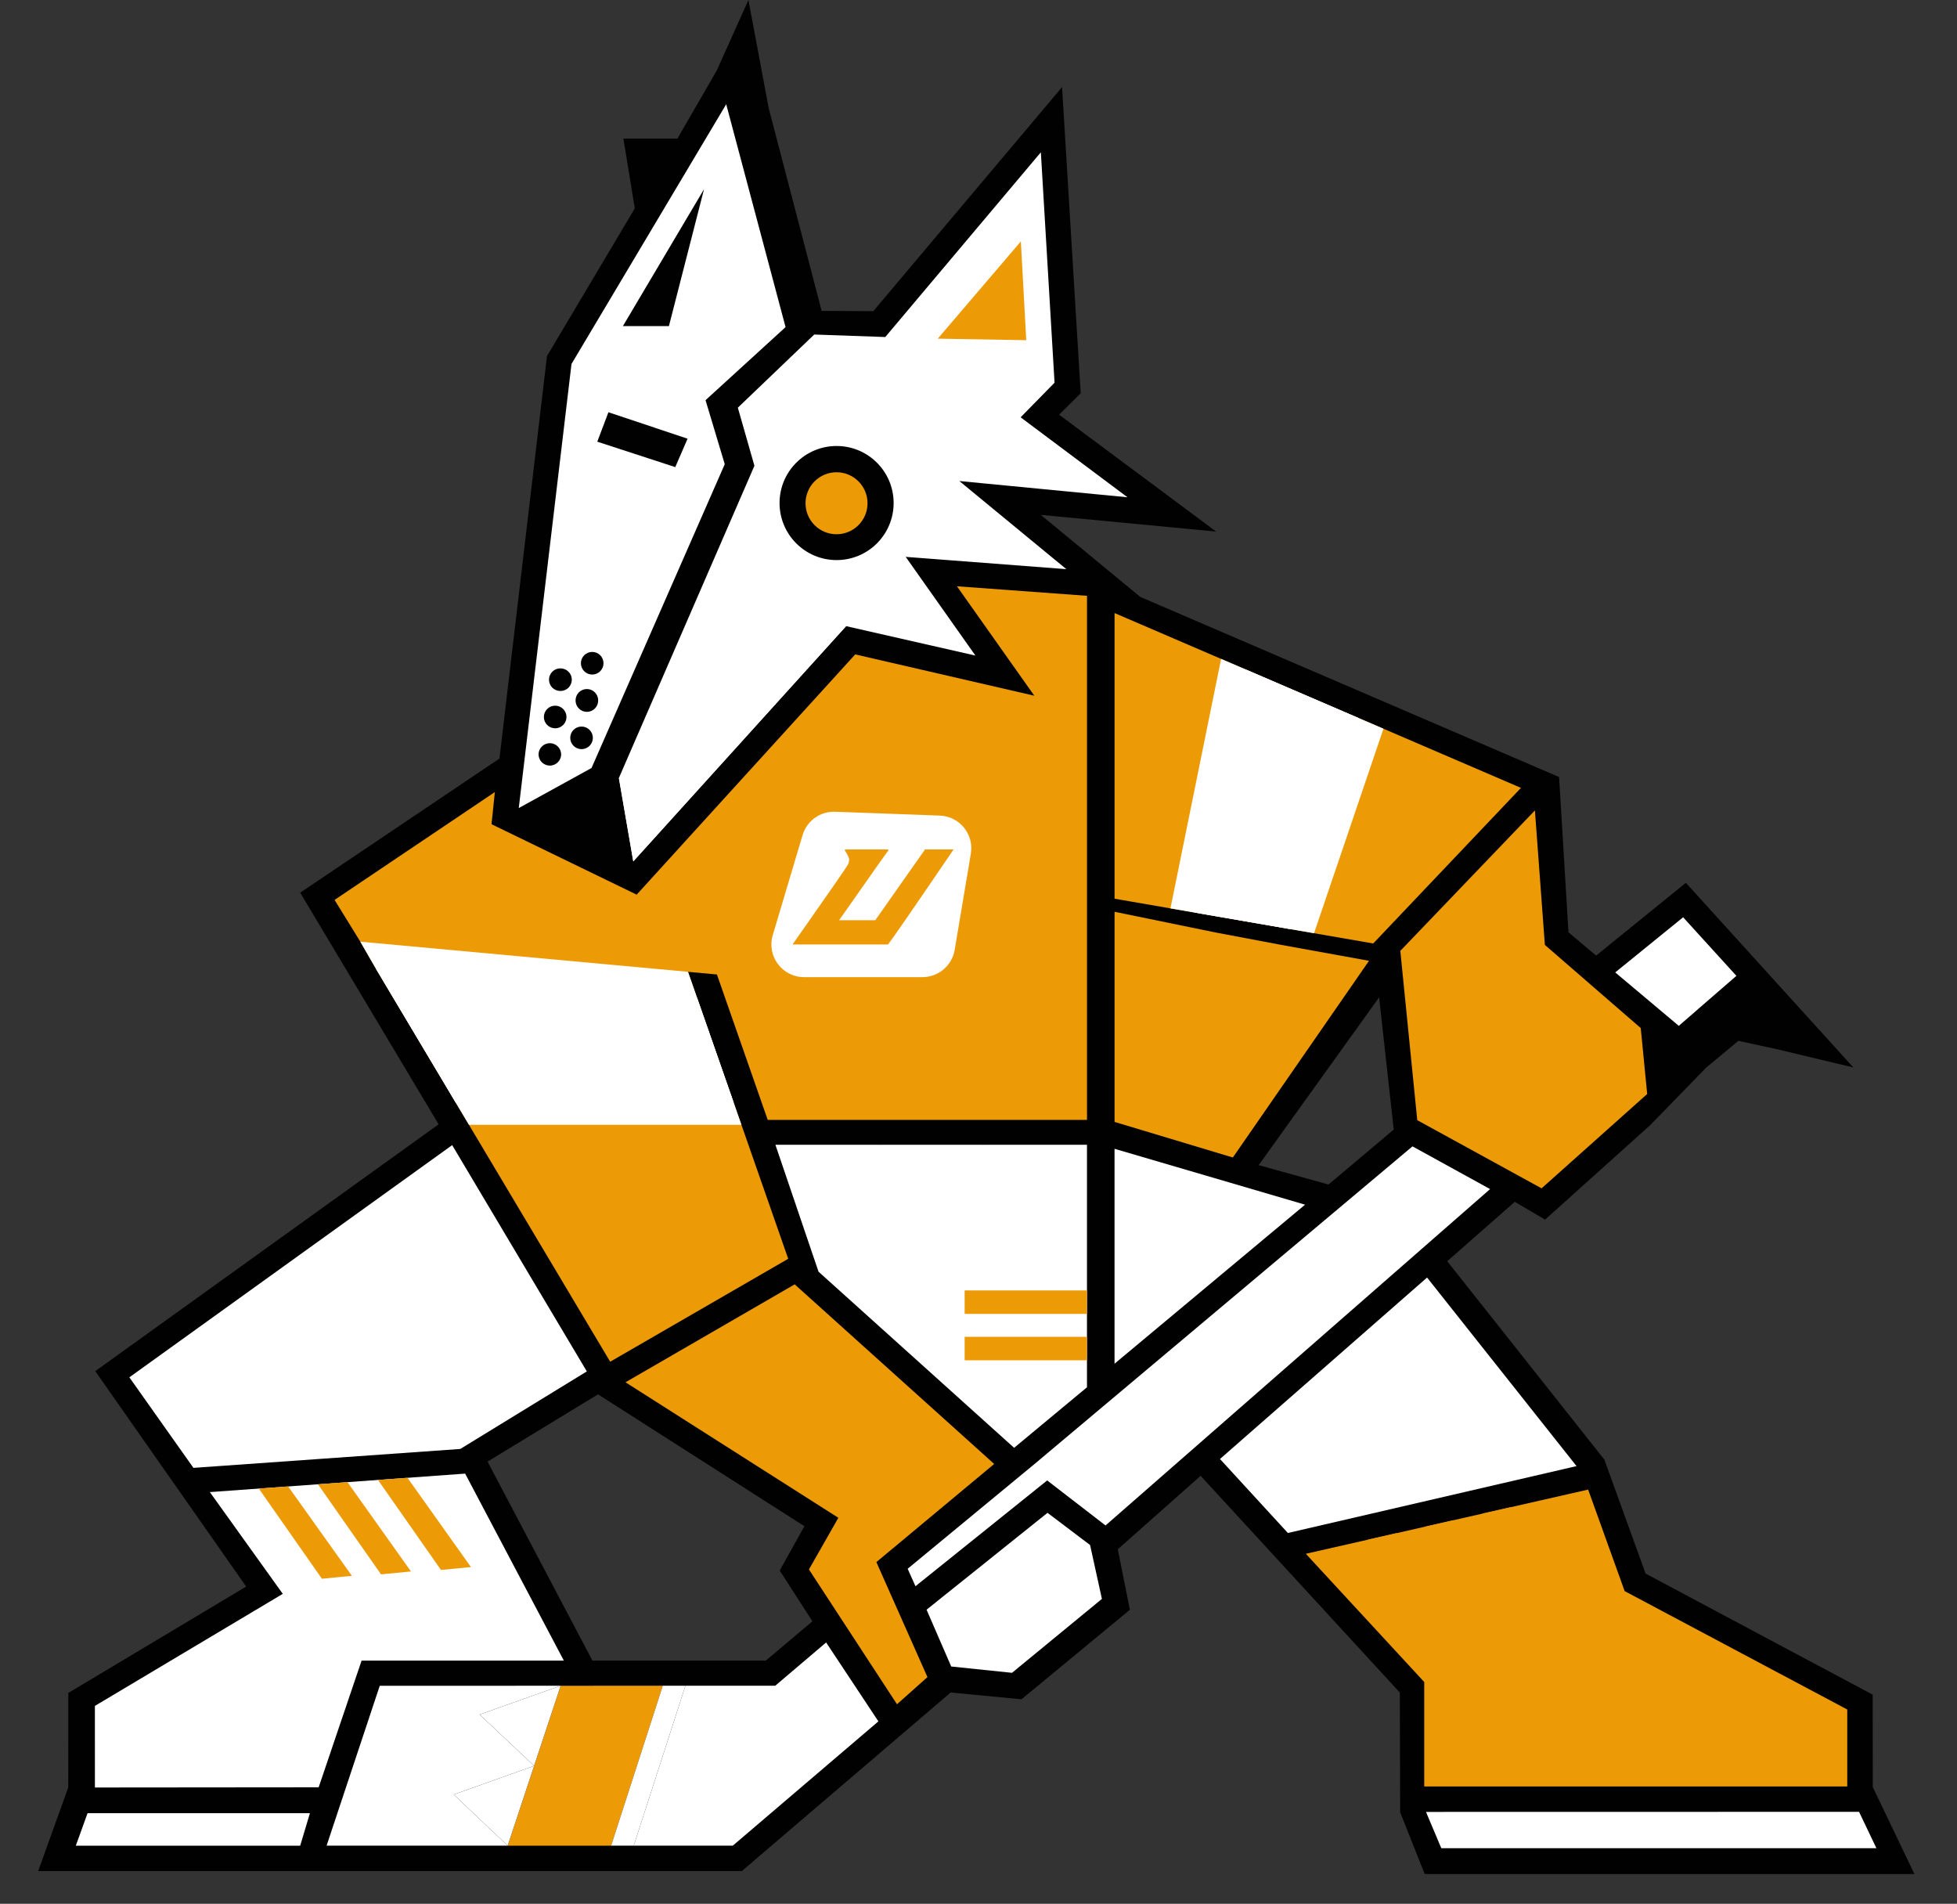 <?xml version="1.0" encoding="UTF-8"?> <svg xmlns="http://www.w3.org/2000/svg" width="659" height="641" viewBox="0 0 659 641" fill="none"><rect x="0" y="0" width="659" height="641" fill="#333333" stroke="none"/> <path d="M196.478 267.734C187.055 267.734 179.406 275.373 179.406 284.802C179.406 294.221 187.055 301.87 196.478 301.87C205.902 301.87 213.541 294.221 213.541 284.803C213.541 275.373 205.902 267.734 196.478 267.734ZM196.478 298.209C194.717 298.21 192.973 297.865 191.346 297.191C189.718 296.518 188.24 295.531 186.995 294.285C185.75 293.04 184.762 291.562 184.089 289.934C183.416 288.307 183.071 286.563 183.072 284.802C183.072 277.394 189.062 271.405 196.478 271.405C203.885 271.405 209.882 277.394 209.882 284.802C209.882 292.212 203.885 298.209 196.478 298.209ZM203.492 280.846C203.492 280.086 203.342 279.333 203.05 278.631C202.759 277.929 202.332 277.292 201.794 276.755C200.708 275.671 199.235 275.062 197.7 275.063H189.476V294.546H193.132V286.634H195.754L199.449 294.546H203.492L199.634 286.296C200.761 285.896 201.737 285.158 202.428 284.182C203.118 283.207 203.49 282.041 203.492 280.846ZM197.7 282.976H193.132V278.712H197.7C198.266 278.713 198.809 278.938 199.209 279.338C199.609 279.738 199.835 280.281 199.836 280.847C199.835 281.127 199.78 281.404 199.672 281.662C199.565 281.921 199.407 282.156 199.209 282.353C199.011 282.551 198.775 282.708 198.516 282.815C198.258 282.921 197.98 282.976 197.7 282.976Z" fill="#C8102E"></path> <path d="M273.571 545.89L257.869 559.13H199.492L164.182 492.119L201.379 469.472L270.872 513.873L262.559 528.8L273.571 545.89ZM402.907 316.025L392.591 340.326L375.535 311.291L402.907 316.025ZM454.468 324.945L420.129 339.783L417.199 318.462L454.468 324.945ZM469.326 380.321L447.373 398.826L423.84 392.306L464.404 335.807L469.325 380.321M630.603 570.588L554.139 529.824L540.257 491.456L487.339 424.653L510.083 404.654L520.294 410.639L555.714 378.805L574.596 359.413L585.406 350.449L598.491 353.294L624.1 359.413L567.699 297.244L537.476 321.753L528.167 313.902L525.004 261.625L383.997 200.99L350.481 173.361L409.522 178.978L356.644 139.63L363.915 132.423L357.636 29.317L294.078 104.766L276.678 104.675L258.851 36.41L252.024 0L241.362 23.736L228.11 46.668H209.925L213.76 70.172L184.189 119.893L168.186 255.404L101.088 300.559L147.704 378.56L32.078 461.664L82.9 534.195L23.009 570.003L22.979 601.837L12.859 629.982H249.804L320.126 569.866L343.985 572.145L380.475 542.011L376.405 521.644L404.294 496.906L471.374 569.877L471.484 610.175L479.751 630.982H644.654L630.642 601.706L630.605 570.587" fill="#010101"></path> <path d="M410.817 491.243L433.676 516.157L530.882 493.633L480.551 430.148L410.817 491.243ZM375.309 386.798V459.161L439.467 405.615L375.309 386.798ZM43.562 463.742L65.136 494.23L154.998 487.863L197.605 461.753L152.265 385.562L43.562 463.742Z" fill="white"></path> <path d="M547.085 535.721L534.79 501.543L439.725 523.158L479.592 566.327V601.496H622.044V575.588L547.085 535.721ZM519.11 400.112L554.674 368.349L552.503 346.15L520.219 318.152L516.866 272.867L471.542 320.158L477.247 377.16L519.11 400.112ZM431.5 318.152L409.5 314L375.318 307V326.47V377.748L415.145 389.731L461 323.5L431.5 318.152ZM334.781 492.914L267.604 432.443L210.633 465.414L282.311 511.041L272.403 528.431L302.054 573.824L312.309 564.676L295.108 525.956L334.781 492.914Z" fill="#EC9B07"></path> <path d="M352.738 509.366L312.013 541.984L320.317 561.113L340.782 563.237L371.056 538.346L367.076 520.214L352.738 509.366ZM70.666 502.388L95.224 536.648L31.953 574.379L31.96 601.85L107.308 601.782L121.762 559.129H189.869L156.631 496.165L70.666 502.388ZM323.045 161.961L379.676 167.43L343.682 140.506L355.109 128.856L350.496 51.273L298.108 113.477L274.186 112.635L248.459 137.269L254.046 156.827L208.4 261.956L213.249 290.028L235.425 265.52L255.967 242.815L255.97 242.812L271.683 225.445L284.915 210.821L328.467 220.731L304.985 187.496L359.084 191.635L323.045 161.961ZM281.712 188.578C271.108 188.578 262.505 179.983 262.505 169.372C262.505 158.763 271.108 150.166 281.712 150.166C292.323 150.166 300.922 158.763 300.922 169.372C300.922 179.983 292.323 188.578 281.712 188.578Z" fill="white"></path> <path d="M97.025 500.487L87.148 501.201L108.397 531.56L118.495 530.576L97.042 500.514L97.025 500.487ZM117.016 499.04L107.077 499.759L107.091 499.778L128.3 530.081L138.395 529.111L117.021 499.049L117.016 499.04ZM137.218 497.579L137.184 497.582L127.283 498.296V498.299L148.493 528.602L158.588 527.63L137.218 497.579ZM343.761 81.281L315.78 114.024L345.582 114.543L343.761 81.281ZM470.224 516.221L460.635 518.399L460.584 518.413L485.893 545.612L495.756 543.257L470.243 516.243L470.224 516.221ZM489.414 511.858L479.771 514.052L479.782 514.065L505.062 541.231L514.927 538.877L489.442 511.891L489.414 511.858ZM508.775 507.456L508.768 507.458L499.129 509.649L499.13 509.652L524.418 536.829L534.283 534.473L508.775 507.456Z" fill="#EC9B07"></path> <path d="M331.067 385.508H261.132L275.632 428.181L341.494 487.479L366.03 467.098V385.508H331.067ZM179.855 594.561L179.859 594.545L161.506 577.288L188.788 567.591L127.878 567.598L109.977 621.435H170.952L152.792 604.226L179.855 594.561ZM278.19 553.017L261.056 567.582L230.812 567.585L213.408 621.435H246.757L295.791 579.583L278.19 553.017Z" fill="white"></path> <path d="M281.69 179.881C287.456 179.881 292.132 175.21 292.132 169.446C292.132 163.681 287.455 159.008 281.69 159.008C280.319 159.008 278.962 159.278 277.695 159.802C276.429 160.327 275.278 161.096 274.309 162.065C273.34 163.035 272.571 164.185 272.047 165.452C271.522 166.718 271.252 168.075 271.252 169.446C271.252 175.21 275.927 179.881 281.69 179.881ZM324.834 434.478V442.386H366.046L366.05 434.478H324.834ZM324.834 450.114V458.018H366.038L366.041 450.114H324.834ZM258.526 377.07L366.039 377.074V200.609L322.244 197.398L348.303 234.252L287.988 220.336L214.391 301.229L165.516 277.511L166.633 266.694L112.664 303L121.341 317.071L126.601 326.194L153.461 371.245L157.921 378.729L205.474 458.49L265.422 423.833L249.673 378.729L247.059 371.245L234.739 335.963L231.684 327.215L241.417 328.109L258.526 377.07ZM298.035 265.981C324.059 265.981 345.155 287.078 345.155 313.101C345.155 339.124 324.06 360.222 298.035 360.222C272.011 360.222 250.915 339.124 250.915 313.101C250.915 287.078 272.01 265.981 298.035 265.981ZM465.871 245.365L457.465 241.751L419.612 225.47L411.199 221.853L375.318 206.419V302.594L394.143 305.852L402.341 307.269L434.284 312.796L442.496 314.216L462.419 317.665L512.167 265.279L465.871 245.365ZM179.879 594.512L179.867 594.547L179.862 594.564L170.959 621.438H205.797L223.189 567.59L188.796 567.594L179.879 594.512Z" fill="#EC9B07"></path> <path d="M278.621 409.254L296.104 385.508H261.141L278.621 409.254Z" fill="white"></path> <path d="M313.58 409.254L331.063 385.507H296.097L313.58 409.254ZM348.549 409.254L366.032 385.507H331.067L348.549 409.254ZM247.054 371.241L234.735 335.96L231.678 327.211L121.336 317.067L126.596 326.189L153.456 371.241L157.916 378.726H249.667L247.054 371.241ZM457.46 241.748L419.607 225.467L411.194 221.85L394.138 305.848L402.336 307.266L434.279 312.793L442.491 314.213L465.866 245.363L457.46 241.748ZM213.25 290.027L235.426 265.518L208.4 261.956L213.25 290.027ZM235.426 265.518L255.969 242.815L231.122 240.673L235.426 265.518ZM284.916 210.821L266.624 208.156L271.683 225.445L284.916 210.821ZM251.038 222.645L255.97 242.812L271.683 225.445L251.038 222.645ZM179.861 594.544L179.872 594.509L188.791 567.591L161.509 577.287L179.861 594.544ZM170.954 621.435L179.856 594.559L152.793 604.225L170.954 621.435ZM205.792 621.435H213.41L230.814 567.585L223.183 567.587L205.792 621.435Z" fill="white"></path> <path d="M247.055 371.244L234.736 335.962L126.597 326.192L153.457 371.244H247.055ZM457.461 241.75L419.608 225.469L402.337 307.268L434.28 312.795L457.461 241.75ZM584.717 328.565L566.775 308.844L543.911 327.409L565.314 345.398L584.717 328.565ZM626.019 610.04L480.186 610.068L485.346 622.293H631.864L626.019 610.04ZM475.636 385.981L348.673 492.674L305.642 528.202L308.275 534.078L352.625 498.46L372.276 513.625L501.772 400.364L475.636 385.981ZM25.531 621.437H101.087L104.362 610.498H29.482L25.531 621.437ZM264.53 110.137L244.541 35.102L192.447 122.543L174.687 272.072L199.192 258.587L244.052 156.292L237.581 134.742L264.53 110.137ZM185.155 257.774C184.403 257.774 183.667 257.551 183.041 257.133C182.416 256.715 181.928 256.121 181.639 255.426C181.448 254.964 181.35 254.469 181.35 253.97C181.367 252.971 181.775 252.019 182.487 251.319C183.2 250.618 184.159 250.226 185.157 250.227C186.156 250.228 187.114 250.62 187.826 251.32C188.538 252.02 188.946 252.971 188.963 253.97C188.963 256.072 187.257 257.774 185.156 257.774H185.155ZM186.948 245.217C185.938 245.217 184.97 244.816 184.255 244.102C183.541 243.388 183.14 242.419 183.14 241.409C183.14 240.399 183.541 239.43 184.255 238.716C184.97 238.002 185.938 237.601 186.948 237.601C187.958 237.601 188.927 238.002 189.641 238.716C190.355 239.43 190.757 240.399 190.757 241.409C190.757 242.419 190.355 243.388 189.641 244.102C188.927 244.816 187.958 245.217 186.948 245.217ZM188.744 232.651C188.238 232.659 187.737 232.567 187.267 232.38C186.798 232.193 186.37 231.914 186.01 231.56C185.468 231.026 185.099 230.342 184.949 229.596C184.799 228.85 184.875 228.076 185.168 227.374C185.363 226.908 185.65 226.485 186.01 226.13C186.37 225.777 186.798 225.498 187.267 225.311C187.737 225.124 188.239 225.032 188.744 225.04C189.753 225.04 190.721 225.441 191.435 226.155C192.149 226.869 192.55 227.837 192.55 228.846C192.55 229.856 192.149 230.824 191.435 231.538C190.721 232.251 189.753 232.652 188.744 232.652V232.651ZM195.832 252.242C194.822 252.242 193.853 251.841 193.139 251.126C192.424 250.412 192.022 249.443 192.022 248.433C192.022 246.332 193.729 244.629 195.832 244.629C196.842 244.629 197.81 245.03 198.524 245.744C199.237 246.458 199.638 247.426 199.638 248.435C199.638 249.445 199.237 250.413 198.524 251.126C197.81 251.84 196.842 252.241 195.832 252.241V252.242ZM197.626 239.682C196.615 239.682 195.647 239.28 194.933 238.566C194.219 237.851 193.817 236.883 193.817 235.872C193.808 235.367 193.9 234.864 194.087 234.395C194.274 233.925 194.554 233.497 194.908 233.137C195.443 232.595 196.127 232.225 196.873 232.075C197.619 231.925 198.393 232.001 199.096 232.295C199.562 232.491 199.984 232.777 200.338 233.138C200.693 233.498 200.972 233.925 201.16 234.394C201.347 234.864 201.44 235.366 201.43 235.872C201.43 236.882 201.03 237.85 200.316 238.565C199.603 239.279 198.635 239.681 197.626 239.682ZM199.42 227.12C198.41 227.12 197.441 226.719 196.727 226.005C196.013 225.291 195.612 224.322 195.612 223.312C195.612 222.302 196.013 221.333 196.727 220.619C197.441 219.905 198.41 219.504 199.42 219.504C200.43 219.504 201.399 219.905 202.113 220.619C202.827 221.333 203.228 222.302 203.228 223.312C203.228 224.322 202.827 225.291 202.113 226.005C201.399 226.719 200.43 227.12 199.42 227.12ZM227.385 157.273L201.129 148.715L204.883 138.799L231.53 147.712L227.385 157.273ZM225.247 109.803L209.755 109.798L237.07 63.709L225.248 109.804L225.247 109.803Z" fill="white"></path> <ellipse cx="296" cy="309.5" rx="52" ry="54.5" fill="#EC9B07"></ellipse> <path d="M270.265 281.163C271.698 276.357 276.2 273.129 281.211 273.314L316.48 274.613C323.116 274.857 328.024 280.881 326.923 287.429L321.477 319.824C320.587 325.121 316.001 329 310.629 329H270.759C263.398 329 258.114 321.911 260.218 314.857L270.265 281.163Z" fill="white"></path> <path d="M284.498 286H298.887C299.084 286.035 299.183 286.142 299.183 286.319C299.084 286.319 293.548 294.155 282.573 309.827H294.74L311.498 286H321V286.16C307.673 305.754 300.351 316.367 299.035 318H267V317.84C278.995 300.749 285.173 291.839 285.535 291.111C285.732 290.757 285.88 290.224 285.979 289.514C285.979 288.928 285.485 287.864 284.498 286.319V286Z" fill="#EC9B07"></path> </svg> 